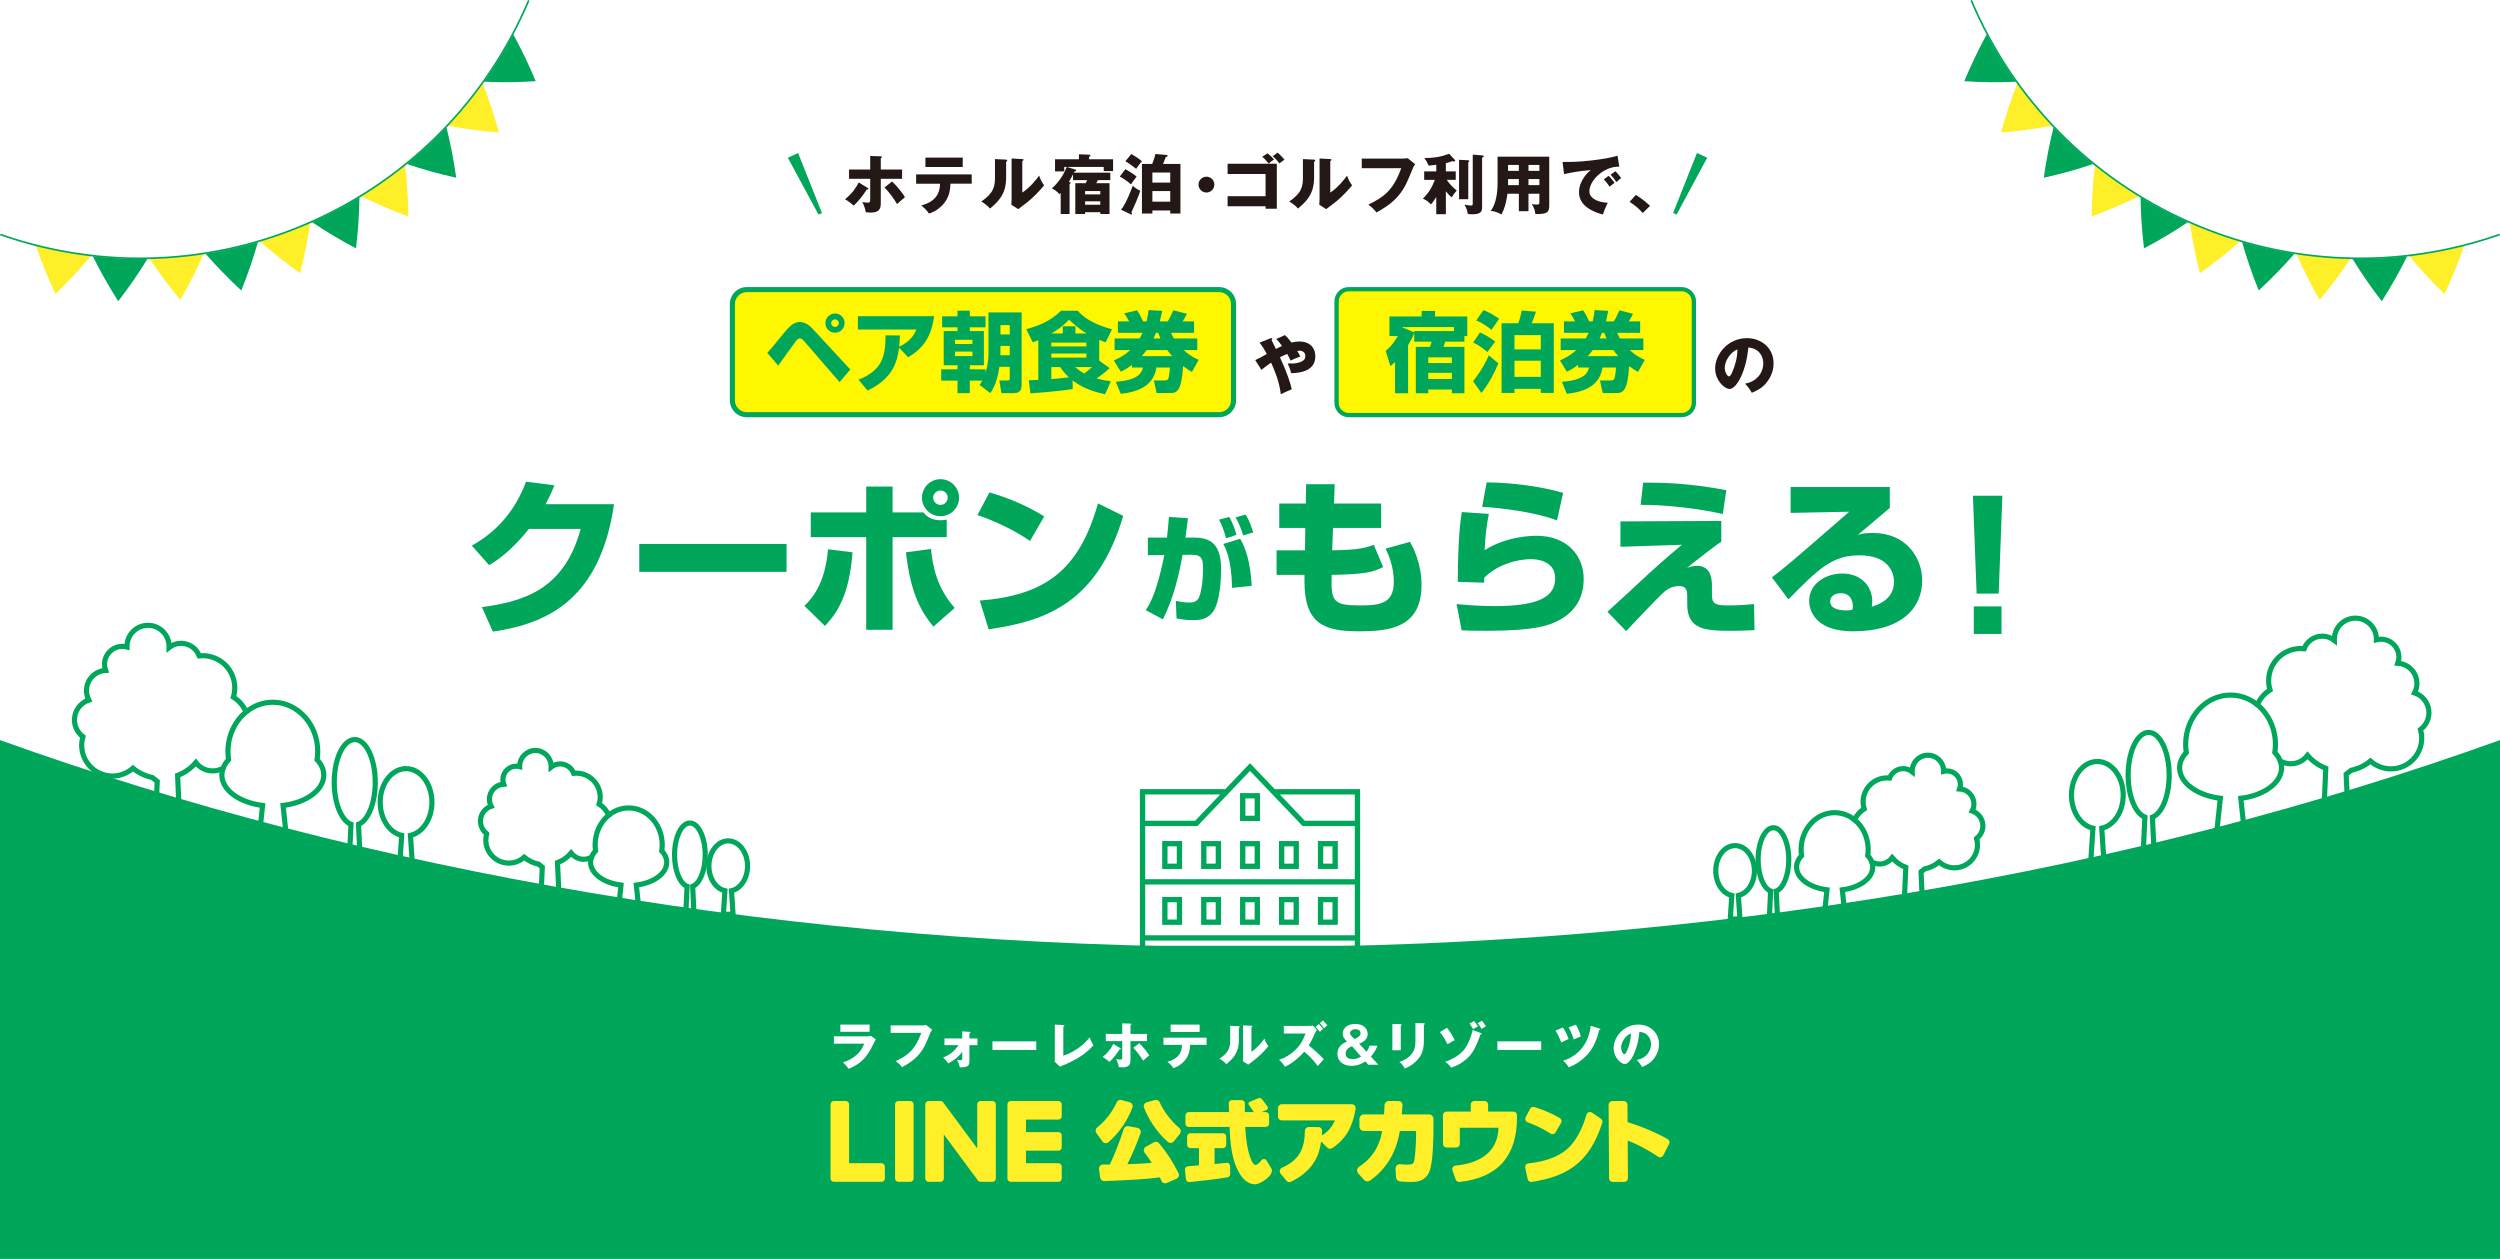 <?xml version="1.0" encoding="UTF-8"?><svg id="_レイヤー_2" xmlns="http://www.w3.org/2000/svg" width="1400" height="705" viewBox="0 0 1400 705"><g id="_レイヤー_2-2"><g><rect y="0" width="1400" height="705" style="fill:#00a75b;"/><path d="M0,0V414.444c204.629,73.586,444.074,115.899,700,115.899s495.371-42.314,700-115.899V0H0Z" style="fill:#fff;"/><g><path d="M650.826,486.617h11.154v-15.636h-11.154v15.636Zm2.983-12.653h5.187v9.67h-5.187v-9.67Z" style="fill:#00a75b;"/><path d="M683.778,485.126v-14.145h-11.154v15.636h11.154v-1.491Zm-8.17-11.162h5.187v9.67h-5.187v-9.67Z" style="fill:#00a75b;"/><path d="M727.375,485.126v-14.145h-11.154v15.636h11.154v-1.491Zm-8.171-11.162h5.187v9.67h-5.187v-9.67Z" style="fill:#00a75b;"/><path d="M749.174,485.126v-14.145h-11.154v15.636h11.154v-1.491Zm-8.171-11.162h5.187v9.67h-5.187v-9.67Z" style="fill:#00a75b;"/><path d="M705.576,485.126v-14.145h-11.154v15.636h11.154v-1.491Zm-8.17-11.162h5.187l0,9.67h-5.187v-9.67Z" style="fill:#00a75b;"/><path d="M705.576,458.28v-14.145h-11.154v15.636h11.154v-1.491Zm-8.17-11.162h5.187l0,9.67h-5.187v-9.67Z" style="fill:#00a75b;"/><path d="M661.98,517.922v-15.636h-11.154v15.636h11.154Zm-8.171-12.653h5.187v9.67h-5.187v-9.67Z" style="fill:#00a75b;"/><path d="M683.778,516.43v-14.145h-11.154v15.636h11.154v-1.492Zm-8.17-11.162h5.187v9.67h-5.187v-9.67Z" style="fill:#00a75b;"/><path d="M727.375,516.43v-14.145h-11.154v15.636h11.154v-1.492Zm-8.171-11.162h5.187v9.67h-5.187v-9.67Z" style="fill:#00a75b;"/><path d="M749.174,516.43v-14.145h-11.154v15.636h11.154v-1.492Zm-8.171-11.162h5.187v9.67h-5.187v-9.67Z" style="fill:#00a75b;"/><path d="M705.576,516.43v-14.145h-11.154v15.636h11.154v-1.492Zm-8.17-11.162h5.187l0,9.67h-5.187v-9.67Z" style="fill:#00a75b;"/><path d="M713.854,441.918l-13.854-14.527-13.854,14.527h-47.817v90.697h123.342v-90.697h-47.817Zm44.834,2.983v14.711l-27.959-0-14.03-14.711h41.989Zm-58.687-13.187l29.451,30.882h29.237v29.743h-117.375v-29.743h29.237l29.451-30.882Zm58.687,63.608v28.418h-117.375v-28.418h117.375Zm-75.386-50.42l-14.03,14.711h-27.959v-14.712l41.989,0Zm-41.989,84.73v-2.909h117.375v2.909h-117.375Z" style="fill:#00a75b;"/></g><g><path d="M1174.514,426.431c-8,0-14.485,8.428-14.485,18.828,0,9.313,5.202,17.023,12.031,18.541l-1.166,17.61h7.243l-1.166-17.61c6.828-1.519,12.029-9.228,12.029-18.54,0-10.4-6.485-18.828-14.485-18.828Z" style="fill:none; stroke:#00a75b; stroke-miterlimit:10; stroke-width:2.886px;"/><path d="M1203.248,410.153c-6.343,0-11.487,10.714-11.487,23.931,0,11.722,4.047,21.456,9.385,23.516l-1.407,29.582h7.018l-1.407-29.582c5.339-2.059,9.387-11.794,9.387-23.516,0-13.217-5.144-23.931-11.489-23.931Z" style="fill:none; stroke:#00a75b; stroke-miterlimit:10; stroke-width:2.886px;"/><path d="M1276.903,426.097c.491,1.241,.75,2.54,.75,3.897,0,8.428-9.785,15.442-22.802,17.058l2.02,18.963h-15.5l2.02-18.963c-13.018-1.616-22.802-8.63-22.802-17.058,0-3.146,1.385-6.061,3.752-8.601-.231-1.472-.375-2.973-.375-4.503,0-15.269,11.257-27.651,25.14-27.651,5.6,0,10.795,2.02,14.98,5.426" style="fill:none; stroke:#00a75b; stroke-miterlimit:10; stroke-width:2.886px;"/><path d="M1355.469,408.548c.433,1.53,.693,3.117,.693,4.791,0,9.525-7.735,17.232-17.26,17.232-4.387,0-8.399-1.674-11.459-4.387-3.06,2.54-6.754,4.33-10.795,5.195l-2.8,2.194,1.587,35.329h-14.72l1.732-38.648c-3.983-1.53-7.505-4.041-10.218-7.245-2.165,2.829-5.542,4.705-9.381,4.705-2.165,0-4.185-.577-5.946-1.616-.606-1.674-1.645-3.262-3.002-4.705,.202-1.472,.346-2.973,.346-4.503,0-9.092-3.983-17.174-10.16-22.225,1.501-3.435,4.012-6.321,7.129-8.284-.52-1.645-.779-3.406-.779-5.224,0-9.929,8.053-17.982,17.982-17.982,.635,0,1.27,.029,1.905,.087,1.559-4.099,5.542-7.014,10.189-7.014,2.54,0,4.907,.895,6.754,2.367,0-.231-.029-.433-.029-.664,0-6.494,5.253-11.776,11.776-11.776,6.494,0,11.776,5.282,11.776,11.776,0,.115-.029,.231-.029,.346,.808-.202,1.645-.346,2.54-.346,5.571,0,10.073,4.503,10.073,10.073,0,1.212-.231,2.338-.606,3.406,5.946,.318,10.708,5.253,10.708,11.315,0,1.905-.491,3.666-1.299,5.253,4.647,1.559,8.024,5.946,8.024,11.141,0,3.839-1.876,7.274-4.734,9.41Z" style="fill:none; stroke:#00a75b; stroke-miterlimit:10; stroke-width:2.886px;"/></g><g><path d="M971.653,473.543c-5.978,0-10.824,6.298-10.824,14.069,0,6.959,3.887,12.721,8.99,13.855l-.871,13.159h5.412l-.871-13.159c5.102-1.135,8.989-6.896,8.989-13.855,0-7.771-4.846-14.069-10.825-14.069Z" style="fill:none; stroke:#00a75b; stroke-miterlimit:10; stroke-width:2.886px;"/><path d="M993.126,463.536c-4.74,0-8.584,8.006-8.584,17.883,0,8.76,3.024,16.034,7.013,17.573l-1.052,22.106h5.244l-1.051-22.106c3.99-1.539,7.015-8.813,7.015-17.573,0-9.877-3.844-17.883-8.585-17.883Z" style="fill:none; stroke:#00a75b; stroke-miterlimit:10; stroke-width:2.886px;"/><path d="M1048.165,482.64c.367,.927,.561,1.898,.561,2.912,0,6.298-7.312,11.54-17.039,12.747l1.51,14.171h-11.582l1.51-14.171c-9.727-1.208-17.039-6.449-17.039-12.747,0-2.351,1.035-4.529,2.804-6.427-.173-1.1-.281-2.222-.281-3.365,0-11.41,8.412-20.663,18.787-20.663,4.184,0,8.067,1.51,11.194,4.055" style="fill:none; stroke:#00a75b; stroke-miterlimit:10; stroke-width:2.886px;"/><path d="M1106.876,469.526c.324,1.143,.518,2.33,.518,3.581,0,7.118-5.78,12.876-12.898,12.876-3.279,0-6.277-1.251-8.563-3.278-2.286,1.898-5.047,3.235-8.067,3.882l-2.092,1.639,1.186,26.4h-11l1.294-28.881c-2.976-1.143-5.608-3.02-7.635-5.414-1.618,2.114-4.141,3.516-7.01,3.516-1.618,0-3.128-.431-4.443-1.208-.453-1.251-1.23-2.437-2.243-3.516,.151-1.1,.259-2.222,.259-3.365,0-6.794-2.976-12.833-7.592-16.608,1.122-2.567,2.998-4.724,5.328-6.19-.388-1.229-.582-2.545-.582-3.904,0-7.42,6.018-13.437,13.437-13.437,.475,0,.949,.022,1.424,.065,1.165-3.063,4.141-5.241,7.614-5.241,1.898,0,3.667,.668,5.047,1.768,0-.173-.021-.323-.021-.496,0-4.853,3.925-8.8,8.8-8.8,4.853,0,8.8,3.947,8.8,8.8,0,.086-.022,.173-.022,.259,.604-.151,1.23-.259,1.898-.259,4.163,0,7.527,3.365,7.527,7.527,0,.906-.173,1.747-.453,2.545,4.443,.237,8.002,3.926,8.002,8.455,0,1.424-.367,2.739-.97,3.925,3.473,1.165,5.996,4.443,5.996,8.326,0,2.869-1.402,5.436-3.537,7.032Z" style="fill:none; stroke:#00a75b; stroke-miterlimit:10; stroke-width:2.886px;"/></g><g><g><path d="M227.391,430.44c8,0,14.485,8.428,14.485,18.828,0,9.313-5.202,17.023-12.031,18.541l1.166,17.61h-7.243l1.166-17.61c-6.828-1.519-12.029-9.228-12.029-18.54,0-10.4,6.485-18.828,14.485-18.828Z" style="fill:none; stroke:#00a75b; stroke-miterlimit:10; stroke-width:2.886px;"/><path d="M198.657,414.162c6.343,0,11.487,10.714,11.487,23.931,0,11.722-4.047,21.456-9.385,23.516l1.407,29.582h-7.018l1.407-29.582c-5.339-2.059-9.387-11.794-9.387-23.516,0-13.217,5.144-23.931,11.488-23.931Z" style="fill:none; stroke:#00a75b; stroke-miterlimit:10; stroke-width:2.886px;"/><path d="M137.817,398.673c4.185-3.406,9.381-5.426,14.98-5.426,13.883,0,25.14,12.383,25.14,27.651,0,1.53-.144,3.031-.375,4.503,2.367,2.54,3.752,5.455,3.752,8.601,0,8.428-9.785,15.442-22.802,17.058l2.02,18.963h-15.5l2.02-18.963c-13.018-1.616-22.802-8.63-22.802-17.058,0-1.357,.26-2.655,.75-3.897" style="fill:none; stroke:#00a75b; stroke-miterlimit:10; stroke-width:2.886px;"/><path d="M46.435,412.556c-.433,1.53-.693,3.117-.693,4.791,0,9.525,7.735,17.232,17.26,17.232,4.387,0,8.399-1.674,11.459-4.387,3.06,2.54,6.754,4.33,10.795,5.195l2.8,2.194-1.587,35.329h14.72l-1.732-38.648c3.983-1.53,7.505-4.041,10.218-7.245,2.165,2.829,5.542,4.705,9.381,4.705,2.165,0,4.185-.577,5.946-1.616,.606-1.674,1.646-3.262,3.002-4.705-.202-1.472-.346-2.973-.346-4.503,0-9.092,3.983-17.174,10.16-22.225-1.501-3.435-4.012-6.321-7.13-8.284,.52-1.645,.779-3.406,.779-5.224,0-9.929-8.053-17.982-17.982-17.982-.635,0-1.27,.029-1.905,.087-1.559-4.099-5.542-7.014-10.189-7.014-2.54,0-4.907,.895-6.754,2.367,0-.231,.029-.433,.029-.664,0-6.494-5.253-11.776-11.776-11.776-6.494,0-11.776,5.282-11.776,11.776,0,.115,.029,.231,.029,.346-.808-.202-1.645-.346-2.54-.346-5.571,0-10.073,4.503-10.073,10.073,0,1.212,.231,2.338,.606,3.406-5.946,.318-10.708,5.253-10.708,11.315,0,1.905,.491,3.666,1.299,5.253-4.647,1.559-8.024,5.946-8.024,11.141,0,3.839,1.876,7.274,4.734,9.41Z" style="fill:none; stroke:#00a75b; stroke-miterlimit:10; stroke-width:2.886px;"/></g><g><path d="M407.802,470.897c5.978,0,10.825,6.298,10.825,14.069,0,6.959-3.888,12.721-8.99,13.855l.871,13.159h-5.412l.871-13.16c-5.102-1.135-8.988-6.896-8.988-13.855,0-7.771,4.846-14.069,10.824-14.069Z" style="fill:none; stroke:#00a75b; stroke-miterlimit:10; stroke-width:2.886px;"/><path d="M386.33,460.889c4.74,0,8.584,8.006,8.584,17.883,0,8.76-3.024,16.034-7.014,17.573l1.052,22.105h-5.244l1.052-22.105c-3.99-1.539-7.015-8.813-7.015-17.573,0-9.877,3.844-17.883,8.585-17.883Z" style="fill:none; stroke:#00a75b; stroke-miterlimit:10; stroke-width:2.886px;"/><path d="M340.867,456.505c3.128-2.545,7.01-4.055,11.194-4.055,10.375,0,18.786,9.253,18.786,20.663,0,1.143-.108,2.265-.28,3.365,1.769,1.898,2.804,4.077,2.804,6.427,0,6.298-7.312,11.539-17.039,12.747l1.51,14.171h-11.583l1.51-14.171c-9.728-1.208-17.039-6.449-17.039-12.747,0-1.014,.194-1.984,.561-2.912" style="fill:none; stroke:#00a75b; stroke-miterlimit:10; stroke-width:2.886px;"/><path d="M272.579,466.879c-.323,1.143-.518,2.33-.518,3.581,0,7.117,5.781,12.876,12.898,12.876,3.279,0,6.277-1.251,8.563-3.278,2.286,1.898,5.047,3.235,8.067,3.882l2.092,1.639-1.186,26.4h11l-1.294-28.881c2.976-1.143,5.608-3.02,7.635-5.414,1.618,2.113,4.141,3.516,7.01,3.516,1.618,0,3.127-.431,4.443-1.208,.453-1.251,1.229-2.437,2.243-3.516-.151-1.1-.259-2.222-.259-3.365,0-6.795,2.976-12.834,7.592-16.608-1.122-2.567-2.998-4.724-5.328-6.19,.388-1.23,.582-2.545,.582-3.904,0-7.42-6.018-13.437-13.437-13.437-.475,0-.949,.021-1.424,.064-1.165-3.063-4.141-5.241-7.614-5.241-1.898,0-3.667,.669-5.047,1.769,0-.173,.022-.323,.022-.496,0-4.853-3.926-8.8-8.8-8.8-4.853,0-8.8,3.947-8.8,8.8,0,.086,.021,.173,.021,.259-.604-.151-1.229-.259-1.898-.259-4.163,0-7.528,3.365-7.528,7.527,0,.906,.173,1.747,.453,2.545-4.443,.237-8.002,3.926-8.002,8.455,0,1.424,.367,2.739,.971,3.925-3.473,1.165-5.996,4.443-5.996,8.326,0,2.869,1.402,5.435,3.537,7.032Z" style="fill:none; stroke:#00a75b; stroke-miterlimit:10; stroke-width:2.886px;"/></g></g><g><path d="M343.872,282.361c-7.762,52.839-36.566,66.774-67.896,71.356l-6.079-13.748c22.819-3.086,46.013-9.445,55.271-43.768h-28.992c-10.287,13-18.984,18.33-22.258,20.294l-9.726-10.942c5.424-3.086,21.791-12.438,30.394-35.819l15.899,2.058c-1.216,2.899-2.245,5.424-4.957,10.568h38.343Z" style="fill:#00a75b;"/><path d="M440.476,304.619v15.618h-82.486v-15.618h82.486Z" style="fill:#00a75b;"/><path d="M450.479,339.316c4.115-4.115,11.597-12.064,13.187-31.704l13.748,1.683c-1.777,24.128-8.698,34.041-15.431,41.243l-11.503-11.222Zm49.379-66.868v14.496h17.301c1.403,1.871,4.115,4.396,9.539,4.396,1.403,0,2.432-.187,3.46-.374v9.82h-30.301v51.904h-14.776v-51.904h-31.049v-13.841h31.049v-14.496h14.776Zm21.51,34.977c.935,9.82,3.367,21.884,13.28,33.013l-11.971,10.474c-6.266-7.762-12.719-17.675-15.337-41.617l14.028-1.871Zm15.711-28.711c0,5.705-4.676,10.381-10.381,10.381-5.705,0-10.381-4.676-10.381-10.381,0-5.798,4.676-10.381,10.381-10.381,5.611,0,10.381,4.583,10.381,10.381Zm-14.496,0c0,2.245,1.871,4.021,4.115,4.021,2.245,0,4.021-1.87,4.021-4.021,0-2.244-1.777-4.021-4.021-4.021-2.151,0-4.115,1.684-4.115,4.021Z" style="fill:#00a75b;"/><path d="M576.824,302.936c-8.697-5.985-19.453-11.129-29.459-14.496l6.733-12.719c14.028,4.115,23.848,9.259,30.675,13.467l-7.949,13.748Zm-28.15,33.387c36.38-2.899,55.552-16.74,66.213-54.43l14.122,7.014c-14.496,48.818-43.394,58.918-75.378,63.501l-4.957-16.085Z" style="fill:#00a75b;"/><path d="M665.273,290.182c-.324,2.527-.648,5.314-1.425,10.887h5.573c12.896,0,14.387,9.591,14.387,18.34,0,3.694-.454,17.756-4.601,23.265-3.305,4.342-7.647,4.601-10.952,4.601-4.277,0-7.128-.519-9.396-.907l-.389-9.85c2.398,.454,4.666,.907,7.582,.907,3.24,0,4.342-1.231,4.99-2.204,1.815-2.657,2.657-11.535,2.657-16.201,0-5.185-.13-8.425-6.286-8.36l-5.184,.065c-2.204,12.442-5.314,24.82-11.017,36.096l-9.591-5.12c2.852-4.342,6.286-10.692,10.434-30.912l-9.267,.13v-9.851h10.693c.583-4.73,.907-8.554,1.102-11.6l10.692,.713Zm21.321,11.276c-.584-2.333-2.009-7.064-3.953-10.434l5.703-1.555c1.879,2.981,3.435,7.517,4.083,10.044l-5.833,1.944Zm3.37,27.736c-.324-16.201-3.629-22.163-4.925-24.561l9.461-2.916c3.24,5.508,5.703,13.35,6.48,26.375l-11.017,1.102Zm6.221-29.356c-.194-.713-1.879-6.156-4.277-10.109l5.638-1.556c.713,1.102,2.074,3.046,4.277,9.98l-5.638,1.685Z" style="fill:#00a75b;"/><path d="M731.442,271.139h15.992l-.374,10.849h26.373v13.654h-26.934l-.467,12.532c15.711-.187,19.639-1.684,23.287-3.086l5.237,12.438c-5.331,2.712-9.54,4.115-28.805,4.396-.468,14.776,.561,17.114,15.992,17.114,11.41,0,18.798-1.216,18.798-13.28,0-8.511-2.899-14.87-4.583-18.518l13.654-3.834c1.777,3.273,6.453,12.158,6.453,24.128,0,24.035-17.956,25.999-35.071,25.999-19.733,0-30.488-4.302-30.488-27.962v-3.647h-15.618v-13.748h15.898l.187-12.532h-14.589v-13.654h14.87l.187-10.849Z" style="fill:#00a75b;"/><path d="M833.751,287.786c-1.403,6.64-2.151,14.683-2.338,20.294,12.625-8.043,27.402-8.043,28.992-8.043,17.114,0,26.466,11.036,26.466,24.129,0,12.532-6.64,19.546-14.589,23.567-4.489,2.245-11.971,5.518-39.466,5.518-8.604,0-10.568-.094-14.309-.281l-2.806-14.683c9.539,.935,16.553,1.122,21.604,1.122,26.653,0,33.574-6.359,33.574-15.618,0-10.1-11.035-10.661-13.28-10.661-9.352,0-19.92,3.741-26.466,10.474v2.712l-14.776-.468c.093-25.063,1.59-34.79,2.245-39.092l15.15,1.029Zm38.156,3.647c-11.409-4.583-32.639-7.201-41.897-7.575l2.525-13.748c5.237,.094,23.848,.468,42.833,5.892l-3.46,15.431Z" style="fill:#00a75b;"/><path d="M963.929,291.713v11.69c-2.15,1.309-2.898,1.87-9.258,6.733-6.92,5.424-7.668,5.985-9.913,7.855,1.309-.467,3.273-1.122,5.611-1.122,8.323,0,8.323,8.51,8.323,11.69v3.18c0,5.05,.094,7.294,8.136,7.294,8.043,0,11.503-.374,15.431-.748l.281,14.589c-2.712,.093-6.547,.374-13,.374-14.776,0-24.689-.655-24.689-14.87v-4.302c0-2.525,0-5.892-4.489-5.892-3.928,0-6.546,1.684-8.417,3.273-2.245,1.777-20.949,21.51-21.323,21.978l-10.475-10.849c3.647-3.18,19.453-17.862,22.632-20.855,9.633-8.791,15.244-13.467,19.078-16.647l-34.416,1.123v-14.215l56.486-.281Zm.842-3.834c-12.625-2.993-32.358-5.331-46.012-5.144l1.403-12.438c8.698-.094,24.783,0,46.573,4.208l-1.964,13.374Z" style="fill:#00a75b;"/><path d="M1058.289,272.729v11.69c-14.122,11.971-14.964,12.719-17.956,15.15,1.496-.468,3.366-1.123,8.323-1.123,19.078,0,27.775,14.122,27.775,26.654,0,15.431-11.689,28.43-38.624,28.43-24.222,0-24.689-15.057-24.689-17.021,0-9.82,9.539-15.337,18.518-15.337,11.222,0,16.833,7.762,16.833,15.431,0,1.123-.093,1.871-.28,3.18,7.949-2.432,12.438-6.92,12.438-14.028,0-5.705-3.554-14.776-19.359-14.776-14.963,0-22.538,7.107-39.746,24.689l-9.259-12.345c7.669-5.798,11.223-8.885,43.301-36.754l-32.826,.655v-14.496h55.552Zm-20.668,66.587c0-.655-.188-7.108-6.734-7.108-3.554,0-5.985,1.777-5.985,4.583,0,4.77,6.734,5.05,8.885,5.05,1.216,0,2.151-.094,3.554-.374,.188-.842,.281-1.31,.281-2.151Z" style="fill:#00a75b;"/><path d="M1121.335,277.611l-2.062,54.79h-12.372l-2.062-54.79h16.495Zm-.49,61.958v15.416h-15.515v-15.416h15.515Z" style="fill:#00a75b;"/></g><g><path d="M20.098,137.674c10.197,2.599,20.445,4.488,30.68,5.695-6.049,7.336-12.619,14.44-19.701,21.257-4.185-8.905-7.845-17.907-10.979-26.952Z" style="fill:#ffef28;"/><path d="M51.98,143.502c10.235,1.153,20.458,1.625,30.61,1.442-4.933,8.085-10.397,16.014-16.391,23.736-5.248-8.248-9.991-16.657-14.219-25.179Z" style="fill:#00a75b;"/><path d="M83.782,144.914c10.146-.235,20.218-1.124,30.159-2.644-3.77,8.663-8.075,17.245-12.919,25.695-6.235-7.477-11.984-15.175-17.241-23.051Z" style="fill:#ffef28;"/><path d="M115.107,142.084c9.93-1.569,19.726-3.764,29.332-6.563-2.572,9.076-5.677,18.14-9.323,27.148-7.127-6.596-13.802-13.472-20.009-20.585Z" style="fill:#00a75b;"/><path d="M145.562,135.185c9.589-2.846,18.982-6.291,28.124-10.313-1.353,9.326-3.231,18.713-5.645,28.111-7.914-5.611-15.415-11.558-22.478-17.799Z" style="fill:#ffef28;"/><path d="M174.756,124.392c9.121-4.068,17.984-8.707,26.535-13.895-.125,9.425-.761,18.976-1.925,28.607-8.583-4.529-16.796-9.447-24.61-14.712Z" style="fill:#00a75b;"/><path d="M202.29,109.881c8.527-5.232,16.735-11.01,24.571-17.31,1.096,9.376,1.702,18.939,1.797,28.649-9.12-3.353-17.92-7.145-26.368-11.339Z" style="fill:#ffef28;"/><path d="M227.777,91.823c7.805-6.34,15.233-13.202,22.225-20.557,2.299,9.186,4.135,18.619,5.483,28.26-9.511-2.092-18.761-4.672-27.707-7.703Z" style="fill:#00a75b;"/><path d="M250.816,70.396c6.959-7.394,13.479-15.281,19.503-23.637,3.468,8.857,6.508,18.02,9.09,27.45-9.746-.75-19.292-2.033-28.593-3.813Z" style="fill:#ffef28;"/><path d="M271.02,45.774c5.983-8.392,11.469-17.249,16.398-26.549,4.594,8.4,8.8,17.16,12.583,26.243-9.807,.663-19.484,.756-28.98,.305Z" style="fill:#00a75b;"/><path d="M174.286,124.782c-55.302,24.505-117.198,26.989-174.286,6.995l.317-.905c56.857,19.914,118.504,17.439,173.581-6.967C228.977,99.499,272.22,55.495,295.663,0l.884,.373c-23.539,55.721-66.959,99.902-122.261,124.408Z" style="fill:#00a75b;"/></g><g><path d="M1379.902,137.674c-10.197,2.599-20.445,4.488-30.68,5.695,6.049,7.336,12.619,14.44,19.701,21.257,4.185-8.905,7.845-17.907,10.979-26.952Z" style="fill:#ffef28;"/><path d="M1348.02,143.502c-10.235,1.153-20.458,1.625-30.61,1.442,4.933,8.085,10.397,16.014,16.391,23.736,5.248-8.248,9.991-16.657,14.219-25.179Z" style="fill:#00a75b;"/><path d="M1316.218,144.914c-10.146-.235-20.218-1.124-30.159-2.644,3.77,8.663,8.075,17.245,12.919,25.695,6.235-7.477,11.984-15.175,17.241-23.051Z" style="fill:#ffef28;"/><path d="M1284.893,142.084c-9.93-1.569-19.726-3.764-29.332-6.563,2.572,9.076,5.677,18.14,9.323,27.148,7.127-6.596,13.802-13.472,20.009-20.585Z" style="fill:#00a75b;"/><path d="M1254.438,135.185c-9.589-2.846-18.982-6.291-28.124-10.313,1.353,9.326,3.231,18.713,5.645,28.111,7.914-5.611,15.415-11.558,22.478-17.799Z" style="fill:#ffef28;"/><path d="M1225.244,124.392c-9.121-4.068-17.984-8.707-26.535-13.895,.125,9.425,.761,18.976,1.925,28.607,8.583-4.529,16.796-9.447,24.61-14.712Z" style="fill:#00a75b;"/><path d="M1197.71,109.881c-8.527-5.232-16.735-11.01-24.571-17.31-1.096,9.376-1.702,18.939-1.797,28.649,9.12-3.353,17.92-7.145,26.368-11.339Z" style="fill:#ffef28;"/><path d="M1172.223,91.823c-7.805-6.34-15.233-13.202-22.225-20.557-2.299,9.186-4.135,18.619-5.483,28.26,9.511-2.092,18.761-4.672,27.707-7.703Z" style="fill:#00a75b;"/><path d="M1149.184,70.396c-6.959-7.394-13.479-15.281-19.503-23.637-3.468,8.857-6.508,18.02-9.09,27.45,9.746-.75,19.292-2.033,28.593-3.813Z" style="fill:#ffef28;"/><path d="M1128.98,45.774c-5.983-8.392-11.469-17.249-16.398-26.549-4.594,8.4-8.8,17.16-12.583,26.243,9.807,.663,19.484,.756,28.98,.305Z" style="fill:#00a75b;"/><path d="M1225.714,124.782c55.302,24.505,117.198,26.989,174.286,6.995l-.317-.905c-56.857,19.914-118.504,17.439-173.581-6.967-55.08-24.406-98.322-68.41-121.766-123.904l-.884,.373c23.539,55.721,66.959,99.902,122.261,124.408Z" style="fill:#00a75b;"/></g><g><g><path d="M485.826,105.162c.254,.146,.473,.327,.473,.582,0,.4-.437,.4-.945,.4-2.618,4-3.673,5.381-7.236,9.018-1.236-1.127-3.236-2.618-4.909-3.6,3.746-2.945,6.109-6.254,7.672-9.381l4.945,2.982Zm1.491-17.817l5.709,.182c.436,0,.836,.036,.836,.436,0,.364-.437,.473-.618,.545v6.436h11.926v5.2h-11.926v13.236c0,2.473,0,5.672-5.673,5.672-.8,0-1.745-.109-2.763-.182-.254-2.073-.982-3.891-1.891-5.709,1.564,.291,2.982,.327,3.091,.327,.982,0,1.273-.327,1.273-1.455,0-.182,.036-1.091,.036-1.272v-10.618h-11.854v-5.2h11.854v-7.6Zm12.254,14.29c2.691,2.473,6.182,6.945,7.2,8.8-1.091,.836-3.527,3.018-4.4,3.854-1.527-2.727-4.873-7.163-7.054-9.309l4.254-3.345Z" style="fill:#231815;"/><path d="M513.031,102.871v-5.2h31.126v5.2h-11.891c-.146,3.963-.909,8-4.109,11.563-1.091,1.2-3.563,3.782-7.927,5.164-1.091-1.709-2.8-3.382-4.363-4.509,8.254-2.254,10.472-6.909,10.545-12.218h-13.381Zm26.108-14.617v5.272h-20.908v-5.272h20.908Z" style="fill:#231815;"/><path d="M563.217,89.38c.4,.037,.836,.037,.836,.509,0,.437-.473,.618-.618,.691v8.872c0,9.563-4.654,13.6-9.018,17.345-1.6-1.854-2.655-2.509-4.909-3.963,3.6-2.364,5.309-4.654,5.891-5.6,.437-.691,1.782-2.8,1.782-7.455v-10.69l6.036,.291Zm9.272-.291c.4,.036,.69,.036,.69,.4,0,.327-.363,.509-.69,.654v17.709c4.472-2.945,8-7.527,9.417-9.527,.654,2.072,1.345,3.454,2.8,5.454-2.109,2.727-6.69,7.491-10.218,10.072-1.454,1.054-2.873,2.182-4.291,3.272l-3.854-2.473c.073-.981,.146-1.891,.146-2.909v-22.981l6,.328Z" style="fill:#231815;"/><path d="M602.059,94.908c.254,.073,.618,.182,.618,.545,0,.436-.473,.509-.982,.545-.109,.291-.218,.509-.327,.691h20.399v4.182h-6.981c-.182,.363-.618,1.236-.873,1.709h7.418v17.271h-5.164v-1.018h-8.509v1.018h-5.49v-17.271h5.818c.254-.473,.582-1.127,.836-1.709h-7.927v-3.273c-.982,1.927-1.2,2.327-2.291,4.146,.4,.146,.945,.436,.945,.764,0,.218-.254,.363-.582,.473v16.872h-4.981v-11.781c-.182,.182-.4,.364-.727,.655-.836-.945-2.218-2.291-4.182-3.2,1.745-1.673,5.745-5.491,8.291-12.036h-1.382v2.509h-5.164v-6.8h13.381v-2.8l5.672,.218c.218,0,.764,.036,.764,.473s-.509,.582-.764,.618v1.491h13.454v6.582h-5.236v-2.291h-20.69l4.654,1.418Zm14.108,13.963v-1.891h-8.509v1.891h8.509Zm0,5.781v-1.891h-8.509v1.891h8.509Z" style="fill:#231815;"/><path d="M630.209,94.726c.363,.218,3.927,2.182,6.291,4.146-1.2,1.454-2.4,3.2-3.127,4.436-1.346-1.345-4.364-3.455-6.291-4.436l3.127-4.146Zm-2.4,22.726c3.054-3.818,6.182-12.472,6.509-13.417,1.345,1.2,2.836,2.146,4.254,2.8-.364,1.019-1.418,4.073-2.364,6.182-2.073,4.691-2.291,5.2-2.618,5.891,.218,.327,.364,.618,.364,.873,0,.218-.109,.364-.291,.364-.109,0-.363-.073-.509-.146l-5.345-2.545Zm5.745-31.198c2.691,1.527,3.709,2.218,5.927,4-1.2,1.345-2.218,2.8-3.236,4.291-1.964-1.6-3.854-2.981-6.036-4.291l3.345-4Zm27.489,5.563v27.744h-5.708v-1.709h-10v1.709h-5.854v-27.744h5.745c1.019-2.654,1.418-3.745,1.782-5.563l6.327,.545c.218,.037,.509,.037,.509,.364,0,.4-.4,.582-1.018,.836-.764,1.963-.836,2.182-1.527,3.818h9.745Zm-15.708,10.436h10v-5.636h-10v5.636Zm10,4.727h-10v5.963h10v-5.963Z" style="fill:#231815;"/><path d="M680.031,103.38c0,2.436-2,4.436-4.437,4.436-2.436,0-4.436-2-4.436-4.436,0-2.473,2-4.436,4.436-4.436,2.4,0,4.437,1.963,4.437,4.436Z" style="fill:#231815;"/><path d="M687.454,115.488v-5.6h21.271v-12.436h-21.271v-5.745h27.562v25.199h-6.291v-1.418h-21.271Zm22.362-29.635c1.418,1.091,2.4,2.036,3.672,3.491-1.164,.654-2.109,1.345-3.018,2.254-1.673-2.109-2.545-2.909-3.6-3.818l2.945-1.927Zm5.672-.4c1.746,1.6,2.764,2.69,3.854,4-.8,.437-2.073,1.382-2.836,2.037-.436-.545-2.109-2.582-3.818-4.036l2.8-2Z" style="fill:#231815;"/><path d="M735.676,89.38c.4,.037,.836,.037,.836,.509,0,.437-.473,.618-.618,.691v8.872c0,9.563-4.654,13.6-9.018,17.345-1.6-1.854-2.655-2.509-4.909-3.963,3.6-2.364,5.309-4.654,5.891-5.6,.437-.691,1.782-2.8,1.782-7.455v-10.69l6.036,.291Zm9.272-.291c.4,.036,.69,.036,.69,.4,0,.327-.363,.509-.69,.654v17.709c4.472-2.945,8-7.527,9.417-9.527,.654,2.072,1.345,3.454,2.8,5.454-2.109,2.727-6.69,7.491-10.218,10.072-1.454,1.054-2.873,2.182-4.291,3.272l-3.854-2.473c.073-.981,.146-1.891,.146-2.909v-22.981l6,.328Z" style="fill:#231815;"/><path d="M785.789,88.799c.291,0,1.891-.073,2.509-.218l4.218,3.418c-.437,.545-.836,1.018-1.2,1.927-3.636,8.872-4.4,10.654-7.054,14.217-3.091,4.109-6.69,7.091-13.454,10.836-.618-.836-1.491-2-4.509-4.436,8.254-3.963,13.854-7.672,18.399-20.363h-22.108v-5.381h23.199Z" style="fill:#231815;"/><path d="M809.685,119.961h-5.381v-9.6c-1.309,2.146-2.218,3.236-2.945,4.109-2.363-2.4-3.672-2.873-4.545-3.164,3.418-3.6,4.982-6.072,6.691-10.581h-5.963v-4.727h6.763v-3.746c-2.764,.4-3.054,.437-4.327,.437-.909-2.254-1.636-3.236-2.363-4.182,5.345,0,9.309-.654,13.89-2.4l3.2,3.418c.109,.109,.182,.291,.182,.437,0,.327-.291,.473-.618,.473-.291,0-.545-.073-.909-.218-.836,.327-1.455,.545-3.673,1.164v4.618h5.527v4.727h-5.055c1.818,2.582,3.273,3.963,5.6,6-1.164,1.272-1.818,2.146-2.8,3.818-.873-.727-1.673-1.382-3.273-3.454v12.872Zm12.545-30.217c.327,0,.582,.254,.582,.437,0,.327-.364,.582-.582,.727v20.653h-5.163v-22.071l5.163,.254Zm8.182-2.691c.218,0,.473,.182,.473,.437,0,.291-.182,.437-.909,.836v27.308c0,2.509-.254,4.363-5.454,4.363-1.055,0-1.818-.073-2.582-.182-.109-1.455-.727-3.272-1.782-5.2,1.382,.291,2.836,.473,3.563,.473,.4,0,1.018,0,1.018-.982v-27.526l5.673,.473Z" style="fill:#231815;"/><path d="M855.943,118.288h-5.381v-9.781h-6.399c-.364,2.618-1.091,7.6-3.418,11.672-1.709-1.345-4.618-2-5.927-2.109,1.891-2.4,3.818-7.272,3.818-15.49v-14.836h28.944v27.635c0,4.254-2.436,4.509-7.781,4.472-.182-2-.727-3.454-1.963-5.527,.473,.073,1.782,.218,2.691,.218,1.491,0,1.527-.255,1.527-1.6v-4.436h-6.109v9.781Zm-5.381-25.926h-6.036v3.309h6.036v-3.309Zm0,7.927h-6.036v3.382h6.036v-3.382Zm5.381-4.618h6.109v-3.309h-6.109v3.309Zm0,8h6.109v-3.382h-6.109v3.382Z" style="fill:#231815;"/><path d="M906.82,93.308c-8.981-.146-16.763,7.927-16.763,13.817,0,4.218,5.345,6.291,10.29,6.4-.8,1.527-2.109,4.618-2.727,6.618-2.945-.8-13.381-3.709-13.381-12.399,0-6.727,5.2-11.563,6.69-12.508-7.127,.582-11.527,1.491-15.054,2.291l-.836-6.836c5.563,0,8.727,0,16.181-.836,5.272-.582,11.163-1.564,14.581-2.655l1.018,6.109Zm-6.036,5.164c1.091,.945,2.654,2.763,3.381,3.891-1.018,.727-1.527,1.127-2.8,2.182-1.381-2-1.745-2.473-3.236-4.109l2.654-1.963Zm3.818-2.582c1.018,.909,2.509,2.691,3.236,3.818-.909,.69-1.527,1.236-2.654,2.254-1.346-2-1.746-2.473-3.236-4.109l2.654-1.964Z" style="fill:#231815;"/><path d="M919.917,119.306c-1.6-1.891-3.891-4.145-7.381-6.254l3.527-3.891c3.781,2.254,6.727,4.945,7.963,6.109l-4.109,4.036Z" style="fill:#231815;"/></g><polygon points="460.293 119.281 458.364 120.18 441.197 88.332 446.931 85.658 460.293 119.281" style="fill:#00a75b;"/><polygon points="936.948 119.281 938.877 120.18 956.044 88.332 950.31 85.658 936.948 119.281" style="fill:#00a75b;"/></g><g><g><g><rect x="410.138" y="162.179" width="280.654" height="70.053" rx="8.065" ry="8.065" style="fill:#fff700;"/><path d="M682.726,163.602c3.662,0,6.642,2.979,6.642,6.642v53.924c0,3.662-2.979,6.642-6.642,6.642H418.203c-3.662,0-6.642-2.979-6.642-6.642v-53.924c0-3.662,2.979-6.642,6.642-6.642h264.524m0-2.846H418.203c-5.24,0-9.488,4.248-9.488,9.488v53.924c0,5.24,4.248,9.488,9.488,9.488h264.524c5.24,0,9.488-4.248,9.488-9.488v-53.924c0-5.24-4.248-9.488-9.488-9.488h0Z" style="fill:#00a75b;"/></g><g><path d="M429.67,197.594c1.847-1.895,2.43-2.673,7.97-9.477,4.034-4.957,6.512-7.825,10.303-7.825,3.354,0,6.221,2.819,7.241,3.937l20.995,22.696-6.026,7.047-19.294-22.307c-1.167-1.312-1.847-2.139-2.868-2.139-1.118,0-1.847,.923-2.43,1.701-1.604,2.09-8.359,11.615-9.769,13.511l-6.124-7.145Zm43.302-16.669c0,2.965-2.381,5.395-5.346,5.395-3.013,0-5.395-2.43-5.395-5.395,0-3.013,2.479-5.395,5.395-5.395s5.346,2.381,5.346,5.395Zm-7.484,0c0,1.167,.923,2.139,2.138,2.139,1.167,0,2.09-.972,2.09-2.139s-.972-2.09-2.09-2.09c-1.167,0-2.138,.923-2.138,2.09Z" style="fill:#00a75b;"/><path d="M480.749,212.611c12.247-4.812,15.309-11.858,15.114-24.834l8.068,.097c-.049,1.701-.049,2.965-.389,6.27,6.124-2.868,8.359-6.561,9.623-9.623h-32.756v-7.436h42.67c-1.555,12.004-6.464,18.225-14.531,22.988l-5.054-5.346c-1.215,9.234-4.228,17.398-17.642,24.008l-5.103-6.124Z" style="fill:#00a75b;"/><path d="M548.545,215.576c.535-.778,.826-1.167,1.507-2.43h-6.95v6.999h-6.901v-6.999h-9.137v-6.318h9.137v-2.284h-7.727v-19.148h7.727v-2.09h-8.602v-6.172h8.602v-3.159h6.901v3.159h8.796v6.172h-8.796v2.09h7.873v19.148h-7.873v2.284h8.796v1.847c1.604-5.2,1.652-9.04,1.652-11.275v-22.453h18.565v40.435c0,1.75-.146,4.763-4.277,4.763h-7.047l-1.167-7.096h4.714c1.069,0,1.118-.437,1.118-1.118v-6.512h-5.783c-.632,4.666-2.139,10.643-5.103,14.726l-6.026-4.568Zm-13.753-25.271v2.333h9.769v-2.333h-9.769Zm0,6.609v2.479h9.769v-2.479h-9.769Zm25.466-14.823v5.2h5.2v-5.2h-5.2Zm0,11.615v5.249h5.2v-5.249h-5.2Z" style="fill:#00a75b;"/><path d="M581.448,190.499c-.827,.389-1.361,.583-3.11,1.215l-3.645-7.387c7.97-2.089,13.851-4.908,19.488-10.303h9.331c2.964,3.208,7.241,7.047,19.197,10.4l-3.548,7.29c-1.555-.583-2.43-.923-3.597-1.409v11.664l5.832,4.18c-2.867,2.625-4.52,3.839-7.29,5.783,3.888,1.069,6.026,1.312,7.971,1.555l-3.208,7.29c-2.819-.584-11.324-2.381-18.225-7.728l.097,4.812c-3.256,.486-9.379,1.409-23.716,2.43l-.875-7.339c.583,0,4.422-.194,5.297-.243v-22.21Zm7.29,1.361v2.138h19.634v-2.138h-19.634Zm0,6.124v2.284h19.634v-2.284h-19.634Zm0,7.582v6.707c2.916-.243,7.096-.584,9.866-.972-2.673-2.43-4.034-4.422-4.909-5.734h-4.957Zm6.415-18.808v-4.034h7.096v4.034h6.269c-1.895-1.167-4.763-3.013-9.914-7.727-3.548,3.937-7.533,6.318-9.817,7.727h6.366Zm6.95,18.808c1.215,1.021,2.576,2.187,5.055,3.596,1.312-1.021,3.062-2.381,4.422-3.596h-9.477Z" style="fill:#00a75b;"/><path d="M638.164,189.526c.438-.68,.826-1.409,1.701-3.159h-13.851v-6.367h6.27c-.194-.34-1.555-3.013-2.722-4.52l7.144-1.701c1.41,1.944,1.604,2.381,3.451,6.221h1.944c.681-2.819,.923-4.714,1.069-6.366l7.63,.437c-.243,1.361-.632,3.305-1.312,5.929h4.422c1.167-1.798,2.187-3.985,3.159-6.221l7.63,1.944c-1.118,2.236-1.992,3.597-2.43,4.277h6.415v6.367h-12.83c.291,.875,.534,1.458,1.506,3.159h13.122v6.512h-7.63c3.596,3.305,6.609,4.714,8.408,5.492l-3.791,6.755c-1.312-.777-2.819-1.652-4.958-3.256-.826,13.802-3.402,15.065-6.95,15.065h-7.873l-1.506-7.047h5.929c1.166,0,1.75-.243,2.138-1.021,.34-.777,.875-4.422,.875-6.221h-7.533c-1.118,7.096-5.637,13.219-19.974,14.726l-2.77-6.707c6.707-.583,14.142-1.944,15.163-8.019h-6.075v-1.506c-2.673,1.993-4.666,3.062-6.27,3.888l-3.937-6.366c1.75-.729,5.395-2.284,9.186-5.784h-8.748v-6.512h13.997Zm18.225,9.915c-1.36-1.555-2.138-2.576-2.721-3.402h-11.518c-1.458,1.944-2.187,2.722-2.819,3.402h17.058Zm-6.561-9.915c-.535-1.215-.875-2.09-1.264-3.159h-1.215c-.681,1.652-1.021,2.43-1.361,3.159h3.839Z" style="fill:#00a75b;"/></g></g><g><g><rect x="748.483" y="161.958" width="200.095" height="70.495" rx="6.816" ry="6.816" style="fill:#fff700;"/><path d="M941.761,163.162c3.095,0,5.613,2.518,5.613,5.613v56.862c0,3.095-2.518,5.613-5.613,5.613h-186.462c-3.095,0-5.613-2.518-5.613-5.613v-56.862c0-3.095,2.518-5.613,5.613-5.613h186.462m0-2.406h-186.462c-4.429,0-8.019,3.59-8.019,8.019v56.862c0,4.429,3.59,8.019,8.019,8.019h186.462c4.429,0,8.019-3.59,8.019-8.019v-56.862c0-4.429-3.59-8.019-8.019-8.019h0Z" style="fill:#00a75b;"/></g><g><path d="M781.244,202.746c-.875,.826-1.458,1.312-2.625,2.235l-2.624-8.505c1.118-.923,3.45-2.722,6.804-8.262h-4.714v-10.983h18.03v-3.11h7.533v3.11h18.03v10.983h-1.604v3.11h-10.741c-.389,1.312-.583,1.847-1.021,2.916h11.761v26h-7.047v-2.09h-13.219v2.09h-6.95v-26h7.922c.389-.972,.68-1.847,.923-2.916h-9.72v-4.666c-.243,.486-1.36,3.256-3.45,6.658v26.924h-7.29v-17.496Zm10.74-17.35h22.259v-2.235h-28.771v.243l6.512,2.722v-.729Zm7.825,14.726v3.208h13.219v-3.208h-13.219Zm0,8.651v3.45h13.219v-3.45h-13.219Z" style="fill:#00a75b;"/><path d="M824.887,213.486c1.167-1.458,5.686-7.095,8.845-14.482l5.346,4.471c-1.944,4.763-4.957,10.886-9.477,16.572l-4.714-6.561Zm8.019-16.329c-1.993-1.75-4.083-3.451-7.922-5.346l3.791-5.637c3.742,1.652,6.416,3.499,8.554,5.103l-4.422,5.881Zm2.284-12.393c-1.021-.923-4.034-3.499-8.505-5.297l4.034-5.783c1.798,.68,4.276,1.652,8.796,4.812l-4.325,6.269Zm15.017-3.742c.923-2.09,1.75-5.88,1.992-7.144l7.922,.681c-1.118,3.45-1.555,4.471-2.381,6.463h12.393v39.025h-7.29v-2.284h-14.726v2.284h-7.241v-39.025h9.331Zm12.636,14.628v-7.97h-14.726v7.97h14.726Zm-14.726,6.367v9.04h14.726v-9.04h-14.726Z" style="fill:#00a75b;"/><path d="M887.97,189.526c.438-.68,.826-1.409,1.701-3.159h-13.851v-6.367h6.27c-.194-.34-1.555-3.013-2.722-4.52l7.144-1.701c1.41,1.944,1.604,2.381,3.451,6.221h1.944c.681-2.819,.923-4.714,1.069-6.366l7.63,.437c-.243,1.361-.632,3.305-1.312,5.929h4.422c1.167-1.798,2.187-3.985,3.159-6.221l7.63,1.944c-1.118,2.236-1.992,3.597-2.43,4.277h6.415v6.367h-12.83c.291,.875,.534,1.458,1.506,3.159h13.122v6.512h-7.63c3.596,3.305,6.609,4.714,8.408,5.492l-3.791,6.755c-1.312-.777-2.819-1.652-4.958-3.256-.826,13.802-3.402,15.065-6.95,15.065h-7.873l-1.506-7.047h5.929c1.166,0,1.75-.243,2.138-1.021,.34-.777,.875-4.422,.875-6.221h-7.533c-1.118,7.096-5.637,13.219-19.974,14.726l-2.77-6.707c6.707-.583,14.142-1.944,15.163-8.019h-6.075v-1.506c-2.673,1.993-4.666,3.062-6.27,3.888l-3.937-6.366c1.75-.729,5.395-2.284,9.186-5.784h-8.748v-6.512h13.997Zm18.225,9.915c-1.36-1.555-2.138-2.576-2.721-3.402h-11.518c-1.458,1.944-2.187,2.722-2.819,3.402h17.058Zm-6.561-9.915c-.535-1.215-.875-2.09-1.264-3.159h-1.215c-.681,1.652-1.021,2.43-1.361,3.159h3.839Z" style="fill:#00a75b;"/></g></g><path d="M702.905,201.648c1.709-.728,2.873-1.346,6.509-3.418-1.309-2.364-2.218-4.036-4.072-6.363l6.036-2.364c.146-.073,.328-.146,.582-.146,.218,0,.509,.037,.509,.473,0,.254-.218,.4-.436,.545,.654,1.454,1.782,3.672,2.473,5.054,.981-.509,1.745-.909,3.454-1.673-1.527-2.109-2.4-3.018-3.236-3.891l4.799-2.218c.691,.618,1.782,1.673,3.673,4.182,1.454-.363,2.836-.582,4.363-.582,7.018,0,9.018,4.618,9.018,8.327,0,8.109-8.291,9.345-13.526,9.418-.618-2.291-.909-3.2-1.963-5.455,2.582,.109,4,0,5.417-.291,4.473-.981,4.473-2.873,4.473-3.927,0-1.818-1.418-2.909-3.164-2.909-.436,0-1.054,.073-1.382,.109,.836,1.309,1.346,2.327,1.746,3.127-2.073,.727-4.145,1.673-5.491,2.291-.4-.982-.8-1.964-1.818-3.709-1.709,.654-2.982,1.272-4.109,1.854,4,8.508,5.963,14.835,6.618,17.89-.982,.364-5.272,2.4-6.145,2.8-.836-7.163-3.164-12.508-5.418-17.671-2.254,1.527-2.691,1.854-5.418,4.036l-3.491-5.491Z" style="fill:#231815;"/><path d="M977.233,214.848c7.891-1.455,10.218-7.563,10.218-11.345,0-2.945-1.563-8.363-8.4-8.909-1.127,13.308-6.617,23.235-10.472,23.235-2.836,0-8.109-4.799-8.109-11.526,0-7.818,7.127-16.945,17.818-16.945,7.963,0,14.908,5.418,14.908,14.108,0,1.673-.146,6.327-4.291,11.236-2.218,2.582-4.8,3.927-7.891,5.272-1.2-2.109-2-3.2-3.781-5.127Zm-11.382-8.981c0,2.8,1.563,4.909,2.327,4.909,.873,0,1.563-1.637,1.964-2.582,1.563-3.6,2.764-7.781,2.8-12.508-4.218,1.563-7.091,6.909-7.091,10.181Z" style="fill:#231815;"/></g><g><g><g><g><path d="M649.049,640.192c-.699-.828-1.898-1.044-2.853-.517l-4.478,2.478c-.6,.333-1.017,.908-1.144,1.58-.127,.665,.046,1.346,.475,1.866,1.211,1.469,2.491,3.301,3.912,5.598-6.141,.498-7.397,.566-13.605,.729,2.692-5.403,5.165-11.224,7.351-17.306,.229-.636,.167-1.339-.17-1.926-.335-.583-.906-.987-1.567-1.109l-5.052-.932c-1.123-.207-2.241,.458-2.594,1.558-2.358,7.363-5.697,15.472-7.818,19.931-1.718-.002-2.915-.008-3.765-.016-.679,.016-1.309,.296-1.727,.768-.441,.497-.643,1.162-.555,1.823l.626,4.699c.157,1.186,1.183,2.054,2.368,1.988l.509-.021c11.596-.478,22.551-.931,30.534-2.037,.343,.71,.644,1.351,.917,1.958,.368,.817,1.188,1.343,2.09,1.343,.316,0,.622-.064,.911-.19l5.412-2.361c.574-.252,1.026-.734,1.239-1.323,.215-.591,.179-1.225-.099-1.786-3.238-6.507-6.605-11.687-10.915-16.795Z" style="fill:#ffef28;"/><path d="M649.446,617.308c-.444-1.036-1.605-1.579-2.703-1.277l-4.572,1.267c-.629,.174-1.156,.609-1.444,1.194-.288,.581-.314,1.26-.07,1.866,2.112,5.243,6.142,12.816,13.349,19.111,.423,.37,.967,.574,1.53,.574,.067,0,.134-.002,.202-.008,.626-.056,1.187-.357,1.579-.845l3.441-4.287c.774-.966,.635-2.391-.312-3.178-5.177-4.307-9.255-10.345-11-14.419Z" style="fill:#ffef28;"/><path d="M618.985,640.164c.086,.01,.175,.014,.261,.014,.562,0,1.106-.203,1.53-.573,5.884-5.129,10.512-11.829,13.38-19.377,.225-.59,.187-1.255-.106-1.823-.3-.581-.835-1.009-1.467-1.174l-4.629-1.206c-1.068-.272-2.18,.269-2.636,1.297-2.395,5.382-6.276,10.38-10.928,14.075-.95,.752-1.131,2.119-.412,3.114l3.417,4.724c.381,.526,.946,.856,1.59,.931Z" style="fill:#ffef28;"/></g><path d="M757.008,618.366h-39.204c-1.186,0-2.151,.966-2.151,2.152v4.748c0,1.186,.964,2.152,2.151,2.152h29.796c-1.53,3.189-3.418,6.072-7.384,8.466,.077-.78,.139-1.493,.185-2.483,.027-.59-.182-1.151-.59-1.581-.408-.429-.957-.667-1.547-.67l-5.353-.029h-.012c-1.166,0-2.128,.94-2.147,2.102-.152,9.054-2.391,16.036-12.821,20.686-.63,.28-1.081,.822-1.236,1.489-.155,.656,.003,1.33,.433,1.849l3.264,3.944c.423,.512,1.034,.788,1.656,.788,.315,0,.633-.07,.931-.216,14.114-6.943,16.001-16.844,16.842-22.527l3.464,3.463c.716,.717,1.863,.828,2.721,.267,7.749-5.078,11.554-12.164,13.133-22.095,.099-.627-.081-1.265-.494-1.75-.41-.48-1.006-.755-1.634-.755Z" style="fill:#ffef28;"/><path d="M800.282,624.076h-15.288c.192-2.699,.299-3.234,.386-5.365,.022-.558-.179-1.089-.566-1.493-.383-.402-.901-.626-1.456-.628l-5.563-.031h-.012c-1.341,0-2.444,1.084-2.464,2.423-.025,1.716-.088,2.415-.233,5.095h-11.342c-1.359,0-2.464,1.105-2.464,2.464v4.343c0,1.359,1.105,2.464,2.464,2.464h10.266c-.748,3.906-2.596,13.406-12.896,20-.62,.398-1.032,1.042-1.13,1.766-.097,.712,.122,1.427,.6,1.962l3.308,3.694c.831,.924,2.231,1.084,3.261,.371,13.524-9.341,15.974-23.205,16.771-27.794h9.077v2.909c0,4.46-.584,11.491-.937,13.206-.438,2.184-.872,2.738-3.838,2.738-1.173,0-2.477-.082-3.988-.252-.716-.083-1.437,.16-1.963,.657-.528,.5-.806,1.204-.765,1.933l.274,4.756c.069,1.206,.987,2.178,2.185,2.309,1.747,.191,3.674,.288,5.725,.288,3.128,0,8.364,0,10.773-5.803,2.113-5.142,2.277-19.45,2.277-23.418v-6.13c0-1.359-1.105-2.464-2.464-2.464Z" style="fill:#ffef28;"/><path d="M847.51,622.488h-14.162v-3.92c0-1.108-.902-2.01-2.01-2.01h-5.715c-1.109,0-2.011,.902-2.011,2.01v3.92h-13.54c-1.108,0-2.01,.902-2.01,2.01v16.112c0,1.109,.902,2.011,2.01,2.011h5.404c1.109,0,2.011-.902,2.011-2.011v-9.061h21.672c-.267,11.956-8.362,19.718-24.065,21.169-.624,.059-1.176,.394-1.513,.921-.336,.524-.409,1.163-.2,1.751l1.823,5.156c.288,.814,1.044,1.344,1.883,1.344,.068,0,.137-.004,.208-.011,21.685-2.257,32.227-14.674,32.227-35.976v-1.406c0-1.108-.902-2.01-2.011-2.01Z" style="fill:#ffef28;"/><g><path d="M868.288,634.792c.335,.214,.712,.324,1.097,.324,.159,0,.321-.019,.481-.059,.535-.129,.982-.463,1.259-.938l3.064-5.273c.27-.464,.342-1.006,.203-1.525-.141-.527-.481-.967-.956-1.238-4.589-2.629-8.706-4.41-14.208-6.143-.926-.294-1.93,.122-2.382,.987l-2.479,4.735c-.268,.512-.303,1.115-.095,1.654,.207,.539,.634,.961,1.172,1.16,4.919,1.82,8.76,3.709,12.843,6.316Z" style="fill:#ffef28;"/><path d="M896.486,626.467l-4.968-3.387c-.54-.365-1.2-.452-1.812-.232-.608,.219-1.061,.699-1.242,1.318-2.479,8.492-6.314,15.331-10.801,19.261-4.893,4.338-12.225,7.059-21.792,8.086-.562,.061-1.075,.359-1.407,.818-.334,.463-.456,1.049-.335,1.606l1.381,6.365c.204,.936,1.035,1.587,1.964,1.587,.101,0,.203-.009,.306-.024,18.336-2.845,32.07-9.567,39.496-33.128,.266-.839-.06-1.773-.789-2.272Z" style="fill:#ffef28;"/></g><path d="M933.872,637.901c-4.789-2.655-11.659-6.13-22.435-9.504l-.067-9.824c-.008-1.119-.924-2.023-2.043-2.016l-6.498,.044c-1.119,.008-2.023,.924-2.015,2.043l.28,41.23c.008,1.119,.924,2.023,2.043,2.016l6.498-.044c1.119-.008,2.023-.924,2.016-2.043l-.143-21.102c5.627,2.187,11.201,5.15,17.022,9.049,.481,.32,1.072,.42,1.635,.276,.562-.148,1.035-.53,1.299-1.051l3.226-6.389c.493-.978,.135-2.157-.818-2.686Z" style="fill:#ffef28;"/><g><path d="M699.868,616.98l5.104-2.057c.397-.16,.855-.098,1.181,.18,.669,.569,1.294,1.294,3.684,4.647,.431,.604,.204,1.46-.474,1.762l-5.313,2.359c-.523,.232-1.135,.056-1.452-.421-.801-1.207-2.005-3.144-3.212-4.655-.489-.613-.246-1.52,.482-1.813Z" style="fill:#ffef28;"/><path d="M702.854,663.209c-2.557,0-5.022-1.467-6.33-2.921-7.044-7.675-7.675-21.483-7.959-29.198h-22.877c-1.014,0-1.839-.825-1.839-1.838v-4.647c0-1.013,.825-1.838,1.839-1.838l22.579,.001c-.048-1.177-.127-3.415-.173-4.81-.017-.502,.165-.977,.512-1.335,.349-.36,.819-.559,1.326-.559h5.335c1.014,0,1.839,.825,1.839,1.838v4.865h11.761c1.014,0,1.839,.825,1.839,1.838v4.647c0,1.013-.825,1.838-1.839,1.838h-11.575c.292,4.617,.873,12.676,3.472,18.65,.812,1.755,1.544,2.547,2.231,2.625,.808,.09,2.231-1.071,3.5-2.7,.353-.453,.912-.677,1.504-.591,.674,.096,1.254,.568,1.518,1.231,0,0,1.382,2.176,2.402,3.964,1.02,1.788-.413,3.527-1.086,4.323-1.925,2.279-5.938,4.616-7.978,4.616Zm-14.305-32.547v0Zm-22.601,31.316c-.418,0-.824-.143-1.157-.411-.384-.31-.623-.75-.674-1.24l-.53-5.204c-.05-.499,.1-.985,.422-1.369,.321-.383,.771-.614,1.267-.65,.911-.068,1.952-.162,2.983-.254,1.131-.102,2.25-.202,3.176-.268v-9.638h-4.831c-1.014,0-1.839-.825-1.839-1.838v-4.646c0-1.013,.825-1.838,1.839-1.838h18.228c1.014,0,1.839,.825,1.839,1.838v4.646c0,1.013-.825,1.838-1.839,1.838h-4.686v8.927c1.826-.214,3.091-.323,4.122-.411,1.002-.087,1.727-.148,2.435-.266,.528-.087,1.074,.058,1.487,.403,.41,.343,.65,.846,.656,1.381l.063,4.503c.014,.888-.605,1.656-1.469,1.826-4.652,.922-20.611,2.589-21.288,2.659-.068,.008-.136,.011-.204,.011Z" style="fill:#ffef28;"/></g></g><g><path d="M503.085,616.565h6.689c1.025,0,1.857,.832,1.857,1.857v41.53c0,1.023-.831,1.854-1.854,1.854h-6.689c-1.025,0-1.857-.832-1.857-1.857v-41.53c0-1.023,.831-1.854,1.854-1.854Z" style="fill:#ffef28;"/><path d="M555.795,616.565h-6.686c-1.026,0-1.857,.83-1.857,1.854v24.675l-19.034-25.705c-.044-.066-.094-.128-.146-.188-.004-.004-.008-.009-.012-.013-.035-.039-.071-.077-.109-.113-.011-.011-.023-.021-.034-.031-.032-.029-.065-.057-.099-.083-.016-.013-.033-.024-.049-.037-.031-.023-.063-.045-.096-.066-.018-.012-.037-.023-.056-.034-.033-.019-.066-.038-.1-.055-.019-.01-.039-.019-.058-.028-.035-.016-.07-.032-.106-.046-.02-.008-.039-.015-.059-.022-.036-.013-.073-.025-.11-.035-.022-.006-.043-.011-.065-.017-.036-.009-.071-.017-.108-.024-.026-.005-.052-.008-.077-.012-.033-.005-.065-.009-.098-.012-.032-.003-.064-.004-.097-.005-.021-.001-.041-.003-.062-.003h-6.686c-1.026,0-1.857,.83-1.857,1.854v41.533c0,1.024,.832,1.854,1.857,1.854h6.686c1.026,0,1.857-.83,1.857-1.854v-24.667l19.057,25.737c.131,.186,.292,.338,.469,.459,.007,.005,.014,.01,.021,.015,.037,.025,.075,.048,.114,.069,.017,.01,.035,.02,.053,.029,.029,.015,.058,.029,.088,.043,.03,.014,.059,.026,.089,.038,.019,.008,.038,.014,.057,.021,.041,.015,.083,.028,.125,.04,.009,.002,.018,.005,.026,.007,.152,.04,.311,.063,.476,.063h6.686c1.025,0,1.857-.83,1.857-1.854v-41.533c0-1.024-.832-1.854-1.857-1.854Z" style="fill:#ffef28;"/><path d="M493.657,651.406h-18.166v-32.987c0-1.024-.832-1.854-1.857-1.854h-6.686c-1.026,0-1.857,.83-1.857,1.854v41.533c0,.498,.198,.95,.518,1.283,.009,.009,.016,.019,.025,.028,.009,.009,.019,.017,.028,.025,.333,.32,.785,.518,1.283,.518h26.713c1.024,0,1.854-.832,1.854-1.857v-6.686c0-1.026-.83-1.857-1.854-1.857Z" style="fill:#ffef28;"/><path d="M592.72,616.565h-26.713c-.501,0-.955,.2-1.288,.523-.007,.007-.015,.013-.022,.02-.01,.01-.019,.022-.03,.032-.318,.333-.514,.782-.514,1.278v41.533c0,.498,.198,.95,.518,1.283,.009,.009,.017,.019,.025,.028,.009,.009,.019,.017,.028,.025,.333,.32,.785,.518,1.283,.518h26.713c1.024,0,1.854-.832,1.854-1.857v-6.686c0-1.026-.83-1.857-1.854-1.857h-18.167v-7.02h18.167c1.024,0,1.854-.832,1.854-1.857v-6.686c0-1.026-.83-1.857-1.854-1.857h-18.167v-7.02h18.167c1.024,0,1.854-.832,1.854-1.857v-6.686c0-1.026-.83-1.857-1.854-1.857Z" style="fill:#ffef28;"/></g></g><g><path d="M485.301,580.343c.875,0,1.609-.028,2.428-.254l2.738,1.947c-.48,.903-2.541,4.912-2.992,5.702-2.851,4.997-5.9,8.187-12.279,10.84-.791-1.326-2.202-2.822-3.077-3.642,2.597-.903,9.033-3.133,11.828-10.473h-16.938v-4.121h18.292Zm1.666-6.577v4.036h-16.373v-4.036h16.373Z" style="fill:#fff;"/><path d="M516.779,574.217c.226,0,1.468-.057,1.948-.169l3.274,2.653c-.339,.424-.649,.79-.932,1.496-2.823,6.888-3.416,8.271-5.477,11.037-2.399,3.19-5.194,5.505-10.444,8.412-.48-.648-1.158-1.552-3.5-3.443,6.408-3.077,10.755-5.956,14.284-15.809h-17.163v-4.178h18.01Z" style="fill:#fff;"/><path d="M528.892,585.282v-3.754h9.965v-3.952l4.009,.254c.395,.028,.593,.057,.593,.311,0,.282-.367,.396-.593,.452v2.936h4.517v3.754h-4.517v8.864c0,2.879-.988,3.613-5.392,3.557-.226-1.439-.875-3.049-1.524-4.234,.423,.113,.818,.227,1.863,.227s1.044-.339,1.044-1.271v-3.388c-2.71,3.67-6.379,5.674-7.848,6.465-.818-1.214-1.75-2.344-2.823-3.331,2.315-.876,5.646-2.484,8.582-6.889h-7.876Z" style="fill:#fff;"/><path d="M580.299,583.166v4.799h-24.531v-4.799h24.531Z" style="fill:#fff;"/><path d="M595.46,574.02c.367,.028,.593,.028,.593,.282,0,.339-.395,.508-.593,.593v16.288c4.008-1.129,10.529-4.771,14.764-10.247,.677,1.892,1.044,2.71,2.089,4.46-2.992,3.134-7.057,7.368-18.772,11.913l-2.964-2.823c.057-.396,.113-1.299,.113-1.693v-18.998l4.771,.226Z" style="fill:#fff;"/><path d="M627.305,586.92c.198,.113,.367,.254,.367,.452,0,.31-.339,.31-.734,.31-2.033,3.105-2.851,4.179-5.618,7.001-.959-.875-2.512-2.032-3.811-2.794,2.908-2.287,4.743-4.855,5.957-7.283l3.839,2.314Zm1.158-13.832l4.432,.141c.339,0,.649,.028,.649,.339,0,.282-.339,.367-.48,.424v4.996h9.259v4.037h-9.259v10.275c0,1.919,0,4.403-4.404,4.403-.621,0-1.355-.084-2.145-.141-.198-1.609-.762-3.021-1.468-4.433,1.214,.227,2.315,.255,2.399,.255,.762,0,.988-.255,.988-1.13,0-.141,.028-.847,.028-.987v-8.243h-9.203v-4.037h9.203v-5.899Zm9.513,11.094c2.089,1.92,4.799,5.392,5.589,6.831-.847,.649-2.738,2.344-3.416,2.993-1.186-2.117-3.783-5.562-5.477-7.227l3.303-2.598Z" style="fill:#fff;"/><path d="M651.527,585.142v-4.037h24.164v4.037h-9.231c-.113,3.077-.706,6.21-3.19,8.977-.847,.932-2.767,2.936-6.154,4.009-.847-1.327-2.174-2.625-3.388-3.501,6.408-1.75,8.13-5.363,8.187-9.484h-10.388Zm20.268-11.348v4.093h-16.231v-4.093h16.231Z" style="fill:#fff;"/><path d="M693.591,574.669c.311,.028,.649,.028,.649,.395,0,.339-.367,.48-.48,.537v6.888c0,7.424-3.613,10.558-7,13.465-1.242-1.439-2.061-1.947-3.811-3.077,2.794-1.835,4.121-3.613,4.573-4.347,.338-.537,1.383-2.174,1.383-5.787v-8.3l4.686,.227Zm7.198-.227c.311,.028,.537,.028,.537,.311,0,.255-.282,.396-.537,.509v13.747c3.472-2.286,6.21-5.843,7.312-7.396,.508,1.608,1.044,2.682,2.173,4.234-1.637,2.117-5.194,5.814-7.932,7.819-1.129,.818-2.23,1.693-3.331,2.54l-2.992-1.919c.057-.763,.113-1.469,.113-2.259v-17.841l4.658,.254Z" style="fill:#fff;"/><path d="M718.943,578.762v-4.234h14.397c.48,0,1.439-.057,1.891-.197l2.23,2.456c-.311,.395-.621,.818-1.016,1.722-1.073,2.428-1.863,4.149-3.585,6.916,2.541,2.004,6.718,5.646,8.44,7.734-.903,1.073-2.428,2.767-3.359,3.84-3.218-4.461-6.154-6.916-7.593-8.046-2.738,3.247-7.142,6.888-10.868,8.44-1.044-1.778-1.637-2.568-3.218-3.867,3.67-1.299,6.464-2.964,9.203-5.646,3.218-3.105,4.375-5.872,5.646-9.118h-12.167Zm19.535-5.307c.79,.762,1.496,1.496,2.456,2.738-.621,.423-1.044,.79-1.807,1.665-1.439-1.807-1.807-2.202-2.399-2.795l1.75-1.608Zm2.343-2.033c1.75,1.779,2.174,2.372,2.484,2.767-.649,.396-1.072,.763-1.834,1.666-.96-1.355-1.722-2.146-2.399-2.823l1.75-1.609Z" style="fill:#fff;"/><path d="M765.269,589.009c.536-.706,1.157-1.665,1.666-3.443h4.404c-.311,.931-1.129,3.358-3.67,6.097l4.206,4.602h-5.646l-1.638-1.892c-1.101,.763-3.782,2.513-7.763,2.513-5.194,0-7.904-3.134-7.904-6.803,0-4.263,3.359-5.872,5.364-6.86-1.298-1.326-2.371-2.456-2.371-4.432,0-2.795,2.399-5.392,7-5.392,4.686,0,6.973,2.71,6.973,5.674,0,2.738-2.089,4.403-4.743,5.392l4.122,4.545Zm-8.13-3.134c-.903,.367-3.585,1.412-3.585,4.234,0,2.965,3.218,2.965,4.093,2.965,1.524,0,2.738-.339,4.544-1.412l-5.053-5.787Zm4.799-7.282c0-.847-.706-2.23-2.936-2.23-1.892,0-2.964,1.101-2.964,2.202,0,1.157,1.355,2.286,2.569,3.246,1.807-.734,3.331-1.807,3.331-3.218Z" style="fill:#fff;"/><path d="M784.439,573.539c.339,0,.537,.028,.537,.283,0,.282-.339,.451-.537,.536v13.804h-4.714v-14.764l4.714,.141Zm12.929-.508c.283,0,.537,.057,.537,.282,0,.339-.339,.48-.537,.564v9.203c0,3.077-.536,6.182-2.258,8.723-1.553,2.286-4.686,5.335-8.554,6.521-.423-1.157-1.439-2.568-2.936-3.613,8.835-3.077,9.005-8.723,9.005-11.602v-10.247l4.742,.169Z" style="fill:#fff;"/><path d="M810.299,575.572c1.468,1.722,3.416,4.771,4.319,6.944-1.383,.649-2.173,1.129-4.008,2.258-1.666-3.189-2.597-4.799-4.291-6.803l3.98-2.399Zm18.998,2.964c.339,.141,.395,.254,.395,.396,0,.366-.423,.366-.649,.366-2.682,7.791-4.771,11.095-7.707,13.663-2.512,2.202-5.448,3.924-8.638,4.912-1.016-1.496-2.71-2.767-3.387-3.303,5.024-1.581,8.666-4.433,10.558-6.747,1.834-2.258,3.613-5.928,4.883-11.037l4.545,1.75Zm-3.839-6.747c.903,.988,1.44,1.723,2.23,3.049-.932,.367-1.694,.818-2.767,1.468-1.298-2.146-1.439-2.371-2.004-3.104l2.541-1.412Zm4.432-.169c.678,.733,1.75,2.229,2.202,3.049-.395,.226-2.061,1.298-2.399,1.524-.367-.649-1.073-1.835-2.258-3.219l2.456-1.354Z" style="fill:#fff;"/><path d="M863.062,583.166v4.799h-24.531v-4.799h24.531Z" style="fill:#fff;"/><path d="M875.258,575.402c1.355,1.948,2.625,4.855,3.19,6.437-1.129,.451-3.416,1.581-4.093,1.947-1.27-3.048-2.004-4.601-3.274-6.634l4.178-1.75Zm20.41,.564c.226,.085,.536,.17,.536,.452,0,.423-.452,.451-.677,.479-1.609,6.605-3.98,11.377-8.074,15.159-.903,.847-4.206,3.896-9.005,5.646-.791-1.439-1.835-2.625-3.105-3.67,11.348-3.641,14.848-13.352,15.469-19.562l4.855,1.496Zm-13.155-2.173c1.129,1.862,2.258,4.517,2.738,6.605-.649,.254-2.682,1.129-4.009,1.693-.508-2.117-1.75-4.968-2.794-6.747l4.065-1.552Z" style="fill:#fff;"/><path d="M916.645,593.554c6.125-1.129,7.932-5.872,7.932-8.808,0-2.286-1.214-6.492-6.521-6.916-.875,10.332-5.137,18.038-8.13,18.038-2.202,0-6.295-3.726-6.295-8.948,0-6.069,5.533-13.154,13.832-13.154,6.182,0,11.574,4.206,11.574,10.952,0,1.299-.113,4.912-3.331,8.723-1.722,2.005-3.727,3.049-6.126,4.094-.932-1.638-1.552-2.484-2.936-3.98Zm-8.836-6.973c0,2.174,1.214,3.812,1.807,3.812,.678,0,1.214-1.271,1.524-2.005,1.214-2.795,2.146-6.041,2.174-9.711-3.274,1.214-5.505,5.364-5.505,7.904Z" style="fill:#fff;"/></g></g></g></g></svg>